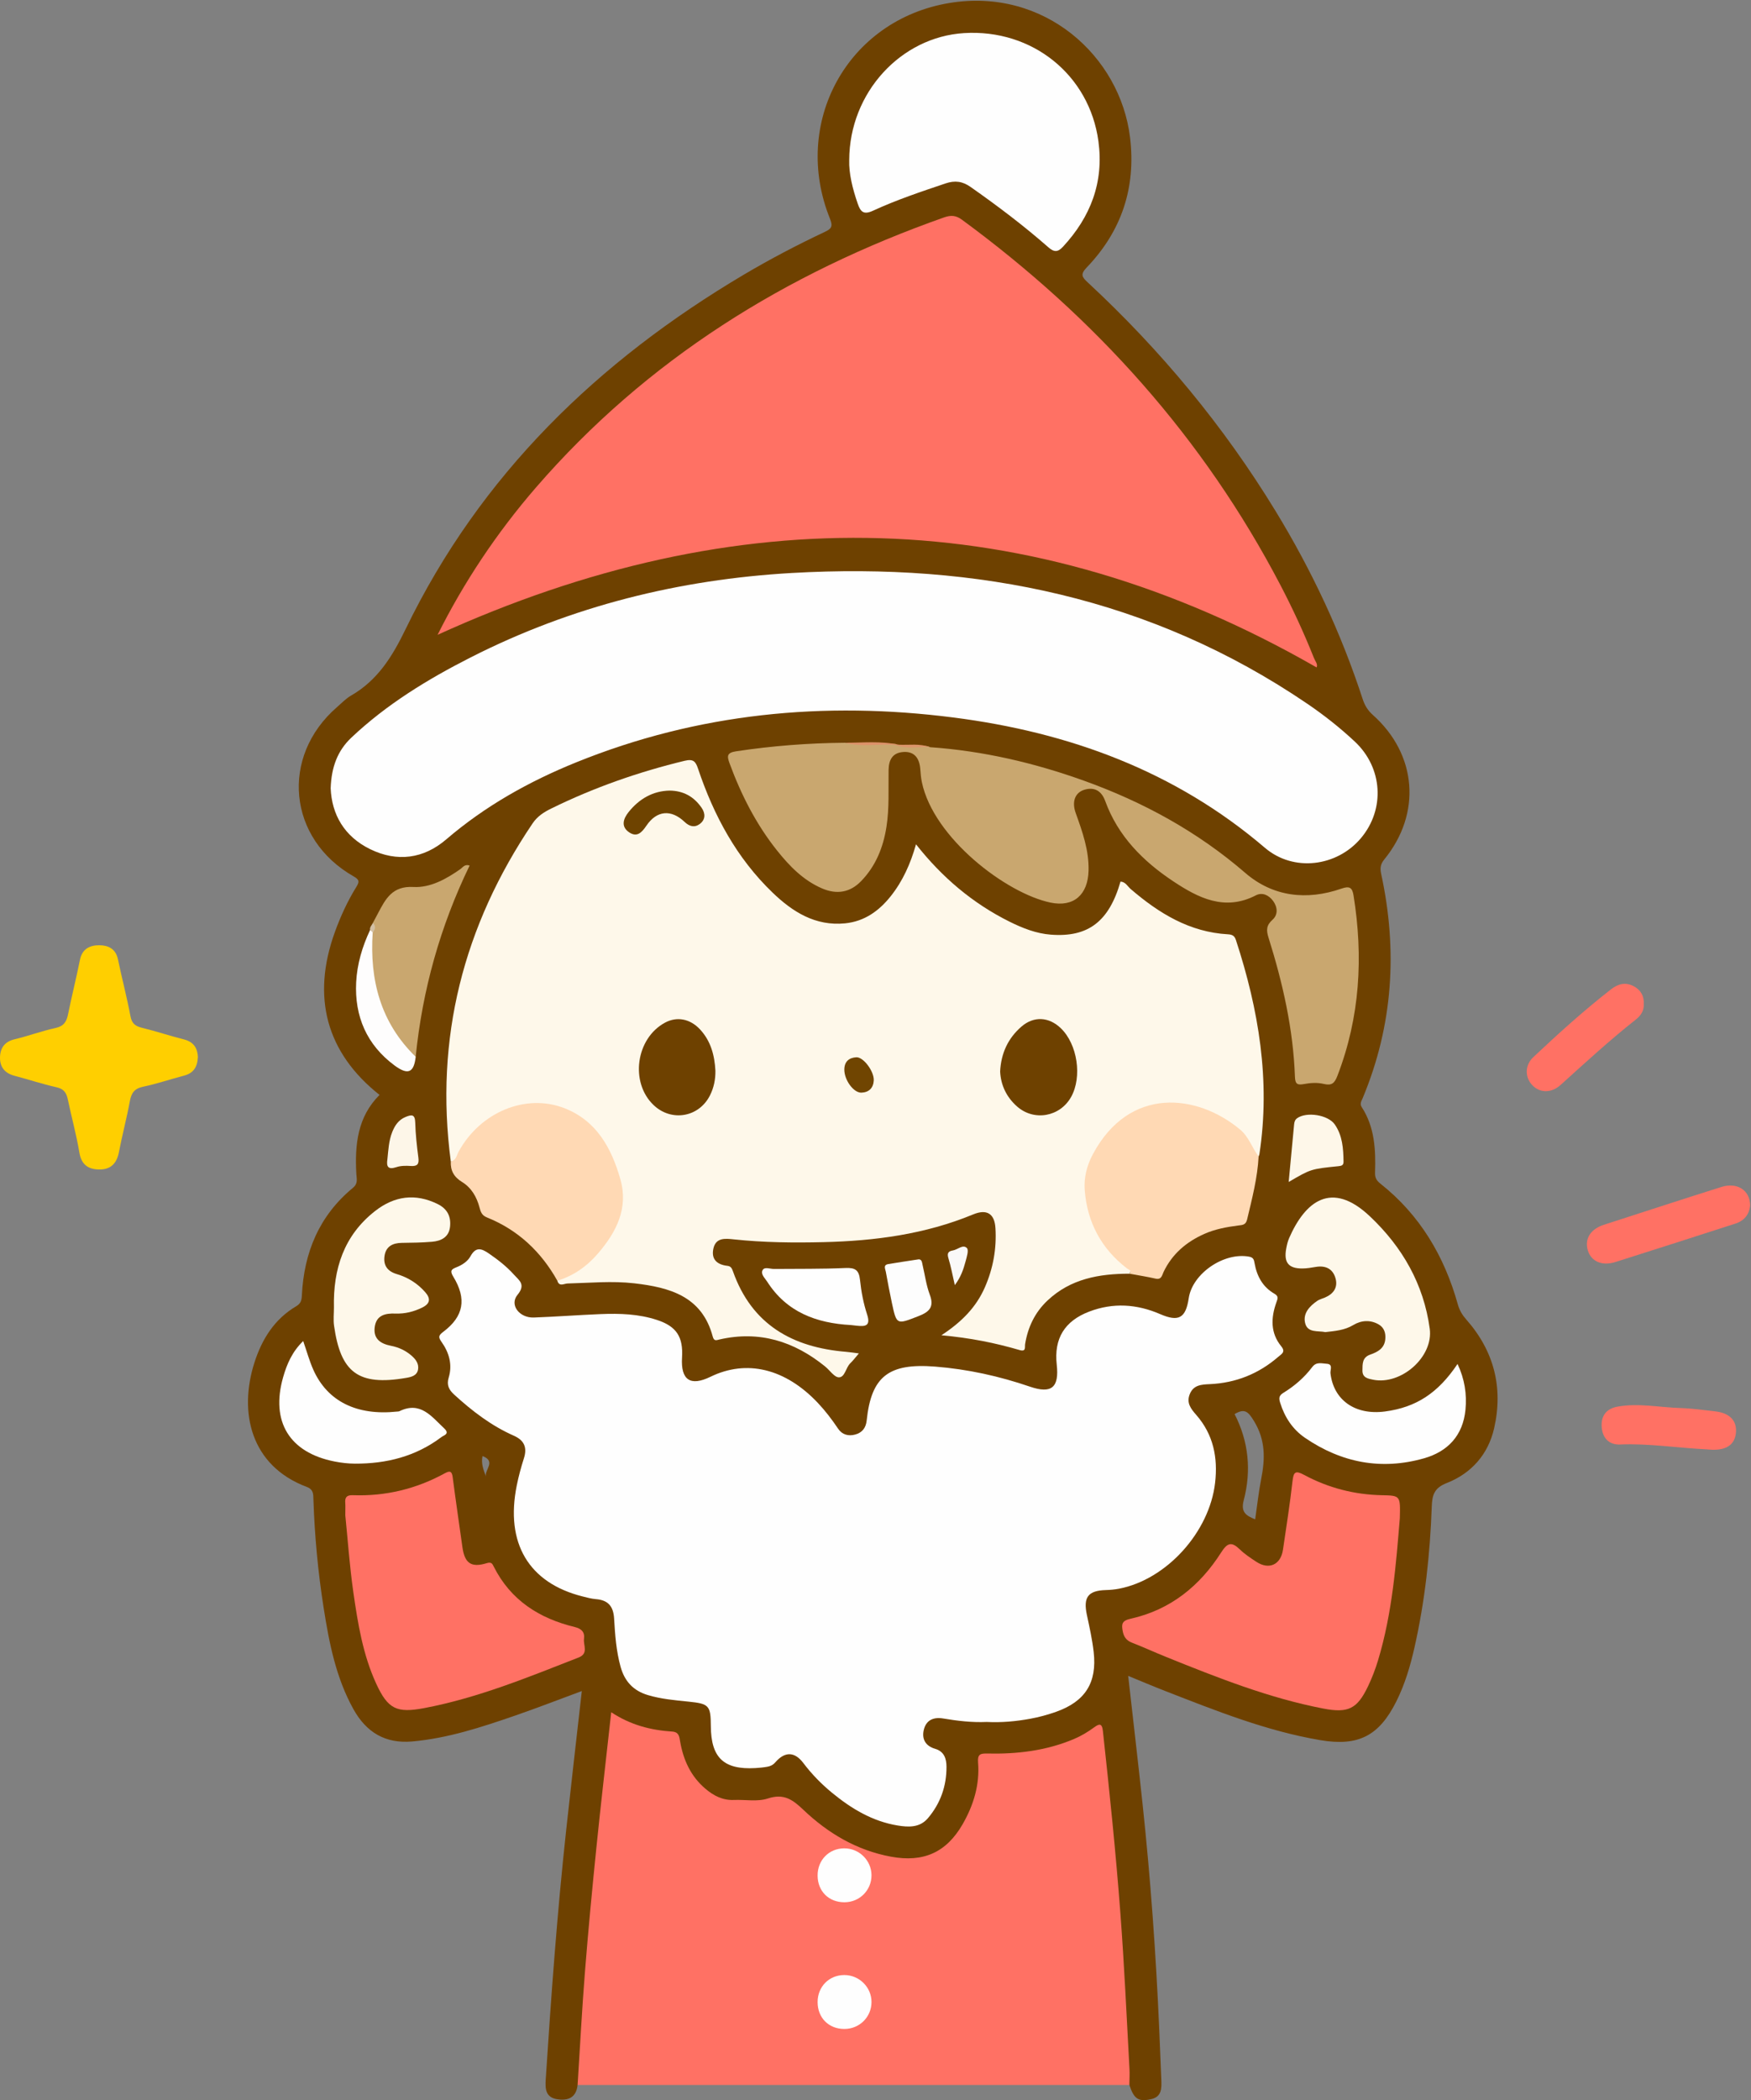 <?xml version="1.0" encoding="UTF-8"?>
<!DOCTYPE svg  PUBLIC '-//W3C//DTD SVG 1.1//EN'  'http://www.w3.org/Graphics/SVG/1.1/DTD/svg11.dtd'>
<svg version="1.1" viewBox="0 0 719 862" xmlns="http://www.w3.org/2000/svg">
<rect x="0" y="0" width="719" height="862" fill="#808080" stroke="none"/>
<defs>
<clipPath id="a">
<path d="m0 862h718.65v-861.69h-718.65z"/>
</clipPath>
</defs>
<g clip-path="url(#a)">
<path d="m517.88 607.01c-1.055 5.359-1.63 10.813-2.475 16.6-3.778-1.541-6.001-2.905-4.69-7.894 3.183-12.109 2.011-24.058-3.765-35.311 4.148-2.462 5.569-1.077 8.005 2.926 4.738 7.786 4.549 15.424 2.925 23.679zm-318.31-0.936c-1.026-2.736-2.107-5.377-1.434-8.438 5.822 2.167 0.587 5.831 1.434 8.438zm402.57-64.41c-1.69-1.915-2.829-3.783-3.539-6.325-5.509-19.728-15.543-36.655-31.776-49.513-1.622-1.285-2.268-2.443-2.201-4.513 0.306-9.386-0.118-18.67-5.477-26.918-0.899-1.385-0.088-2.497 0.422-3.72 12.443-29.848 14.392-60.57 7.566-91.999-0.486-2.239-0.342-3.934 1.264-5.9 15.413-18.876 13.471-43.148-4.683-59.334-2.073-1.848-3.329-3.913-4.189-6.546-8.853-27.124-20.894-52.79-35.75-77.131-21.297-34.893-47.165-66.051-77.114-93.834-2.283-2.118-3.205-3.263-0.473-6.106 14.335-14.918 20.331-32.781 17.831-53.408-4.052-33.439-35.309-61.632-74.175-55.188-41.926 6.952-64.965 49.205-49.016 88.612 1.312 3.241 0.475 4.102-2.263 5.394-11.271 5.316-22.315 11.091-33.046 17.445-59.936 35.487-108.27 82.197-138.94 145.48-5.446 11.237-11.46 21.024-22.42 27.333-2.132 1.227-3.898 3.11-5.785 4.746-23.46 20.348-20.169 54.142 6.871 69.494 2.483 1.41 2.312 2.297 1.019 4.386-3.592 5.805-6.429 12.004-8.756 18.427-9.7 26.782-3.47 49.603 18.339 66.858-9.088 9.043-10.175 20.469-9.533 32.388 0.111 2.077 0.807 3.936-1.426 5.778-13.823 11.407-20.081 26.534-20.939 44.132-0.096 1.965-0.394 3.305-2.317 4.438-8.928 5.263-14.075 13.503-17.151 23.105-6.564 20.488-1.536 42.416 21.476 51.053 2.86 1.074 2.668 3.105 2.735 5.14 0.495 14.99 1.896 29.897 4.232 44.704 2.258 14.316 5.041 28.524 12.197 41.388 5.247 9.432 13.038 14.252 24.202 13.244 14.563-1.313 28.288-5.819 41.96-10.532 9.158-3.158 18.191-6.677 27.621-10.16-2.186 19.391-4.371 38.215-6.42 57.054-3.707 34.089-6.185 68.281-8.408 102.49-0.234 3.601-0.088 7.228 4.632 7.982 4.618 0.738 7.889-0.643 8.465-5.843 1.826-2.777 2.093-5.932 2.12-9.114 0.101-11.826 1.373-23.586 2.285-35.352 1.89-24.388 4.169-48.748 6.831-73.068 1.051-9.599 2.241-19.183 3.436-28.766 0.354-2.834 1.18-3.893 4.091-2.286 5.036 2.779 10.661 3.819 16.27 4.591 3.465 0.476 5.41 2.003 6.116 5.434 0.742 3.605 1.93 7.131 3.993 10.188 3.866 5.73 8.189 11.311 15.547 12.35 6.078 0.858 12.421 1.151 18.406-0.221 5.129-1.175 8.353 0.387 11.922 3.797 10.415 9.956 22.505 17.207 36.812 20.005 10.763 2.105 20.784 0.531 27.996-8.689 6.195-7.919 9.632-17.088 10.236-27.186 0.38-6.352 0.284-6.359 6.806-6.366 12.847-0.014 25.2-2.173 36.537-8.577 4.444-2.51 4.561-2.595 5.214 2.713 1.485 12.059 2.694 24.148 3.836 36.247 2.719 28.824 4.925 57.672 5.975 86.616 0.212 5.862-0.223 11.987 2.134 17.669 1.895 5.769 3.688 7.036 9.014 5.829 4.309-0.977 4.25-4.494 4.108-7.926-0.281-6.814-0.545-13.629-0.841-20.442-1.344-30.935-3.554-61.807-6.838-92.596-1.868-17.508-3.924-34.995-5.925-52.749 5.205 2.128 10.241 4.276 15.342 6.259 20.744 8.065 41.421 16.362 63.53 20.112 15.603 2.648 24.144-1.722 31.233-15.891 3.518-7.031 5.731-14.511 7.454-22.135 4.306-19.053 6.402-38.399 7.099-57.885 0.169-4.726 1.035-7.618 6.118-9.605 10.162-3.974 17.048-11.784 19.49-22.49 3.795-16.64-0.019-31.681-11.384-44.57" fill="#6E4100"/>
<path d="m237.18 855.77c0.984-15.433 1.779-30.882 3.003-46.297 1.355-17.074 2.976-34.129 4.713-51.169 1.865-18.306 3.998-36.585 6.086-55.52 7.972 5.271 16.277 7.355 24.982 7.93 2.826 0.186 2.96 1.995 3.312 4.041 1.308 7.593 4.33 14.276 10.349 19.399 3.42 2.912 7.122 4.83 11.757 4.637 4.658-0.194 9.665 0.793 13.903-0.604 6.512-2.148 10.143 0.402 14.552 4.601 10.145 9.661 21.94 16.676 36.02 19.282 13.302 2.462 22.738-1.7 29.436-13.351 4.494-7.817 7.046-16.231 6.33-25.28-0.271-3.413 0.885-3.773 3.729-3.708 12.25 0.282 24.239-1.135 35.661-5.963 2.944-1.244 5.64-2.86 8.194-4.729 2.106-1.54 3.299-1.922 3.669 1.472 2.723 24.966 5.317 49.937 7.198 74.988 1.594 21.239 2.571 42.505 3.718 63.764 0.117 2.157-0.026 4.328-0.049 6.492l-226.56 0.015" fill="#FF7164"/>
<path d="m81.261 433.79c-0.176 4.261-1.898 6.709-5.678 7.697-5.623 1.47-11.148 3.366-16.825 4.556-3.555 0.744-4.816 2.559-5.433 5.91-1.291 7.021-3.154 13.935-4.494 20.948-0.887 4.639-3.38 7.165-8.063 7.112-4.481-0.051-7.327-1.901-8.165-6.9-1.233-7.358-3.23-14.584-4.765-21.895-0.565-2.692-1.636-4.285-4.611-4.951-5.825-1.305-11.514-3.205-17.295-4.721-3.961-1.038-6.007-3.599-5.93-7.531 0.075-3.83 1.855-6.461 5.988-7.445 5.648-1.345 11.132-3.401 16.801-4.628 3.38-0.731 4.529-2.559 5.149-5.616 1.518-7.488 3.392-14.903 4.896-22.393 0.913-4.545 4.135-5.979 7.977-5.957 3.642 0.021 6.718 1.465 7.612 5.759 1.623 7.801 3.674 15.517 5.14 23.345 0.565 3.013 1.959 4.095 4.712 4.768 5.805 1.419 11.489 3.327 17.284 4.786 4.147 1.043 5.538 3.823 5.7 7.156" fill="#FFCF00"/>
<path d="m718.65 494.85c-0.363 3.499-2.316 6.167-6.024 7.362-16.414 5.289-32.826 10.586-49.273 15.773-5.574 1.758-9.995-0.242-11.36-4.79-1.411-4.699 1.121-8.72 6.565-10.474 16.096-5.187 32.164-10.466 48.297-15.535 6.529-2.052 11.812 1.399 11.795 7.664" fill="#FF7164"/>
</g>
<path d="m674.96 412.13c0.163 2.759-1.231 4.738-3.281 6.357-10.697 8.451-20.729 17.663-30.831 26.799-3.803 3.439-8.473 3.389-11.584 0.189-3.176-3.268-3.207-8.228 0.372-11.596 10.285-9.677 20.761-19.146 31.912-27.835 2.856-2.225 5.915-3.029 9.265-1.265 2.917 1.537 4.339 4.008 4.147 7.351" fill="#FF7164"/>
<path d="m701.26 594.91c-12.787-0.624-24.302-2.522-35.986-2.021-4.371 0.187-7.145-2.4-7.563-6.958-0.425-4.644 1.781-7.715 6.402-8.561 8.629-1.58 17.226 0.291 25.836 0.555 4.802 0.147 9.593 0.818 14.376 1.366 5.981 0.686 8.967 3.866 8.478 8.848-0.465 4.724-3.772 7.073-9.742 6.896-0.996-0.029-1.989-0.138-1.801-0.125" fill="#FF7164"/>
<path d="m185.1 476.71c-6.662-50.569 5.161-96.642 33.583-138.74 1.998-2.959 4.671-4.639 7.646-6.103 17.522-8.617 35.82-15.016 54.804-19.606 3.682-0.89 4.541 0.387 5.523 3.306 6.444 19.166 15.851 36.633 30.562 50.781 8.228 7.914 17.56 13.836 29.757 12.636 7.97-0.784 13.945-5.071 18.774-11.136 4.932-6.193 8.121-13.297 10.385-21.31 10.671 13.548 23.251 24.212 38.375 31.741 5.383 2.679 10.967 4.89 17.019 5.35 15.299 1.165 23.884-5.42 28.573-21.781 2.073 0.092 2.909 1.962 4.203 3.072 11.582 9.938 24.173 17.687 39.933 18.561 1.78 0.098 2.703 0.646 3.247 2.305 9.389 28.639 14.251 57.771 9.66 87.943-0.049 0.324-0.212 0.63-0.323 0.944-2.448 0.128-2.899-2.018-3.626-3.509-7.269-14.893-32.117-20.99-44.592-15.017-13.776 6.597-26.863 22.782-19.986 42.283 2.831 8.029 7.274 14.869 13.825 20.353 2.333 1.953 2.241 2.062 1.371 4.007-12.441-1e-3 -24.199 2.05-33.711 11.032-5.172 4.883-8.026 10.915-9.165 17.857-0.206 1.253 0.513 3.258-2.265 2.447-10.017-2.924-20.222-4.995-32.111-6.067 8.429-5.53 14.311-11.589 17.85-19.681 3.401-7.777 4.863-15.882 4.344-24.316-0.366-5.954-3.565-7.922-9.151-5.611-19.682 8.146-40.354 10.88-61.435 11.379-12.311 0.292-24.616 0.168-36.883-1.137-3.554-0.379-7.425-0.8-8.384 3.928-0.89 4.388 1.679 6.474 5.8 6.937 1.397 0.157 1.824 0.995 2.257 2.22 7.732 21.9 24.419 31.262 46.472 33.073 1.624 0.134 3.238 0.398 5.238 0.65-1.357 1.578-2.325 2.906-3.496 4.021-1.892 1.803-2.196 5.773-4.674 5.799-1.888 0.02-3.781-2.918-5.717-4.485-12.736-10.313-26.98-14.779-43.296-11.064-1.335 0.304-2.28 0.851-2.837-1.239-4.406-16.525-17.733-20.135-32.201-21.802-9.126-1.051-18.283-0.154-27.427 0.075-1.409 0.035-3.402 1.466-4.162-1.137 0.621-1.846 2.423-2.103 3.847-2.883 11.221-6.145 18.713-15.076 21.367-27.874 1.266-6.101-0.499-11.62-2.737-16.95-4.299-10.244-10.397-19.026-21.771-22.492-15.042-4.584-30.783 2.357-39.807 17.293-1.034 1.711-1.184 4.933-4.658 3.946" fill="#FEF8EA"/>
<path d="m405.16 706.77c-6.022 0.268-11.965-0.436-17.89-1.427-4.021-0.672-7.068 0.697-7.976 4.835-0.827 3.77 0.877 6.5 4.669 7.605 3.782 1.103 4.671 4.103 4.686 7.376 0.037 7.926-2.476 15.058-7.624 21.112-3.351 3.941-7.974 3.734-12.485 2.988-10.323-1.708-18.975-6.914-26.905-13.435-4.379-3.601-8.33-7.645-11.766-12.194-3.539-4.685-7.546-4.839-11.463-0.336-0.988 1.137-2.039 1.631-3.312 1.859-1.633 0.294-3.298 0.455-4.956 0.548-12.935 0.729-18.178-4.235-18.254-17.24-0.049-8.513-0.773-9.172-9.159-10.032-5.611-0.576-11.244-1.052-16.716-2.695-5.978-1.796-9.53-5.654-11.179-11.595-1.797-6.472-2.276-13.129-2.659-19.749-0.297-5.127-2.474-7.636-7.501-8.034-1.81-0.143-3.603-0.641-5.377-1.084-22.19-5.554-31.906-21.874-27.088-45.633 0.758-3.74 1.757-7.451 2.924-11.085 1.426-4.437 0.115-7.395-4.115-9.261-9.245-4.079-17.142-10.132-24.543-16.904-2.094-1.916-3.17-3.876-2.228-6.973 1.606-5.277 0.171-10.264-2.939-14.636-1.396-1.963-1.258-2.659 0.721-4.149 8.367-6.296 9.689-13.481 4.118-22.599-1.422-2.327-0.938-3.022 1.209-3.858 2.372-0.923 4.656-2.401 5.829-4.535 2.199-4 4.493-3.255 7.527-1.17 3.722 2.557 7.26 5.287 10.277 8.65 2.173 2.422 5.032 4.061 1.506 8.344-3.379 4.106 0.754 9.526 6.717 9.308 9.144-0.335 18.274-1.032 27.417-1.406 7.834-0.319 15.666-0.067 23.196 2.419 7.999 2.641 10.75 6.942 10.235 15.419-0.561 9.231 3.417 11.916 11.683 7.887 14.871-7.248 30.767-3.378 44.088 10.731 3.094 3.276 5.802 6.84 8.316 10.583 1.655 2.463 4.221 3.17 7.061 2.388 2.877-0.791 4.357-2.764 4.671-5.763 1.892-18.087 9.017-23.63 28.146-22.111 13.339 1.059 26.283 3.915 38.924 8.239 8.818 3.016 12.022 0.377 10.974-9.031-1.192-10.702 3.194-17.92 13.344-21.792 9.838-3.752 19.564-3.098 29.119 1.038 7.58 3.282 10.505 1.691 11.737-6.533 1.521-10.163 14.457-18.968 24.807-17.042 1.8 0.335 1.986 1.318 2.228 2.689 0.941 5.32 3.342 9.762 8.16 12.522 1.83 1.048 1.326 2.056 0.765 3.636-2.222 6.262-2.447 12.482 2.027 17.944 1.939 2.367 0.055 3.207-1.205 4.301-8.069 7.008-17.483 10.754-28.147 11.231-3.453 0.155-6.732 0.312-8.241 4.181-1.387 3.555 0.489 5.932 2.679 8.434 7.035 8.034 8.959 17.496 7.75 27.925-2.341 20.18-19.881 39.644-39.423 43.418-1.786 0.345-3.626 0.508-5.446 0.56-7.299 0.212-9.335 2.959-7.768 10.239 1.083 5.031 2.203 10.086 2.784 15.189 1.433 12.597-3.477 20.309-15.458 24.55-3.433 1.214-6.993 2.183-10.573 2.841-5.9 1.083-11.877 1.626-17.898 1.313" fill="#FEFEFE"/>
<path d="m540.62 273.94c-118.41-67.939-238.69-69.014-360.93-13.386 10.68-21.411 24.244-41.825 40.397-60.473 45.521-52.55 102.46-87.88 167.58-110.85 2.768-0.976 4.83-0.884 7.309 0.936 54.812 40.23 99.191 89.531 130.8 149.99 5.091 9.74 9.69 19.703 13.759 29.908 0.52 1.307 1.704 2.557 1.085 3.872" fill="#FF7164"/>
<path d="m135.78 323.51c0.309-8.741 2.873-15.437 8.482-20.735 14.536-13.732 31.434-24.027 49.137-33.013 41.387-21.005 85.533-31.932 131.7-34.579 76.13-4.366 147.62 10.11 211.67 53.642 6.892 4.684 13.43 9.844 19.523 15.534 11.487 10.726 12.554 27.733 2.559 39.639-9.837 11.718-27.649 14.056-39.446 3.983-36.97-31.563-80.434-47.404-127.88-53.482-53.088-6.801-104.96-1.817-154.88 18.387-19.345 7.831-37.422 17.923-53.408 31.641-9.279 7.962-20.137 9.434-31.241 4.013-10.686-5.216-15.779-14.297-16.219-25.03" fill="#FEFEFE"/>
<path d="m381.89 306.68c21.704 1.518 42.704 6.397 63.118 13.721 24.309 8.721 46.603 20.854 66.338 37.891 11.337 9.788 25.216 11.394 39.472 6.443 3.195-1.109 4.432-0.582 4.967 2.738 4.073 25.273 2.668 50.01-6.618 74.11-1.185 3.076-2.334 4.102-5.678 3.299-2.512-0.603-5.365-0.441-7.941 0.047-2.796 0.529-3.71 0.07-3.817-2.958-0.697-19.58-4.999-38.515-10.849-57.118-0.958-3.048-0.936-5.05 1.643-7.347 2.376-2.117 2.049-5.281 0.207-7.762-1.683-2.265-4.339-3.656-7.033-2.26-12.842 6.652-23.744 1.019-33.981-5.782-12.359-8.211-22.67-18.518-27.91-32.966-1.446-3.989-4.343-5.913-8.628-4.555-3.737 1.183-5.141 4.855-3.48 9.488 2.758 7.69 5.497 15.337 5.286 23.693-0.249 9.854-6.069 15.09-15.6 13.108-18.185-3.782-48.051-26.498-52.847-49.431-0.371-1.777-0.511-3.609-0.654-5.424-0.371-4.692-2.644-7.155-6.706-6.973-4.657 0.207-6.229 3.177-6.301 7.366-0.133 7.812 0.342 15.631-0.886 23.422-1.333 8.452-4.397 16.035-10.391 22.223-4.524 4.671-9.968 5.595-15.999 3.015-7.762-3.322-13.468-9.234-18.554-15.612-8.575-10.751-14.749-22.902-19.491-35.803-1.077-2.933-1.111-4.304 2.701-4.882 14.824-2.246 29.708-3.389 44.685-3.513 6.898 0.902 13.838-0.028 20.745 0.483 2.854 1.726 5.993 0.523 8.981 0.872 1.736 0.203 3.546-0.421 5.221 0.467" fill="#C9A76F"/>
<path d="m348.71 65.665c0.094-27.651 21.194-50.471 47.151-52.079 28.034-1.737 51.503 17.182 55.18 44.431 2.275 16.852-3.23 31.03-14.588 43.288-2.064 2.227-3.6 2.279-5.991 0.181-10.132-8.89-20.878-17.005-31.916-24.75-3.32-2.331-6.416-2.755-10.248-1.462-10.064 3.397-20.156 6.753-29.792 11.202-3.961 1.829-5.168 0.4-6.306-2.886-2.137-6.17-3.673-12.427-3.49-17.925" fill="#FEFEFE"/>
<path d="m574.8 623.15c-1.543 18.53-3.031 38.778-8.948 58.347-1.102 3.645-2.487 7.243-4.13 10.677-4.432 9.256-8.128 11.066-18.345 9.097-22.342-4.305-43.37-12.649-64.353-21.108-4.783-1.928-9.475-4.086-14.279-5.958-2.319-0.903-3.335-2.487-3.754-4.795-0.504-2.779-0.344-4.209 3.268-5.011 16.296-3.622 28.438-13.428 37.237-27.29 2.594-4.086 4.367-4.296 7.615-1.148 2.015 1.953 4.425 3.534 6.787 5.084 5.181 3.401 10.002 1.216 10.917-4.951 1.39-9.372 2.851-18.74 3.921-28.151 0.427-3.762 1.156-4.519 4.736-2.59 9.958 5.367 20.683 8.129 32.04 8.354 7.534 0.149 7.533 0.204 7.288 9.443" fill="#FF7164"/>
<path d="m141.79 621.97c0-2.438 0.087-3.775-0.019-5.097-0.183-2.305 0.606-3.262 3.098-3.171 13.428 0.488 26.052-2.571 37.834-9.024 2.034-1.114 2.858-0.836 3.177 1.623 1.236 9.548 2.655 19.072 3.978 28.609 0.932 6.719 3.577 8.656 10.025 6.68 1.978-0.606 2.302 0.303 2.889 1.468 6.956 13.793 18.669 21.216 33.241 24.754 2.665 0.646 4.172 2.004 3.79 4.837-0.359 2.656 2.011 6.017-2.253 7.683-20.733 8.099-41.334 16.576-63.355 20.749-11.258 2.133-14.894 0.421-19.675-9.927-5.502-11.908-7.582-24.752-9.422-37.564-1.557-10.841-2.309-21.799-3.308-31.62" fill="#FF7164"/>
<path d="m463.81 522.79c1.089-1.373-0.308-1.598-0.996-2.127-10.612-8.144-16.399-19.027-17.402-32.222-0.385-5.058 0.873-10.097 3.392-14.788 14.98-27.894 42.782-24.777 60.469-9.98 3.518 2.943 4.857 7.45 7.545 11-0.47 8.826-2.693 17.32-4.728 25.865-0.551 2.313-1.998 2.251-3.615 2.461-4.778 0.623-9.479 1.465-13.948 3.452-7.399 3.289-13.184 8.203-16.73 15.597-0.656 1.368-0.812 3.328-3.325 2.753-3.523-0.806-7.105-1.353-10.662-2.011" fill="#FFD9B4"/>
<path d="m185.1 476.71c2.241-0.432 2.418-2.563 3.254-4.084 8.88-16.149 27.522-24.001 43.495-17.741 13.108 5.137 19.223 16.322 22.862 29.036 3.426 11.972-1.572 21.703-9.119 30.512-4.525 5.281-10.019 9.184-16.733 11.237-6.695-11.946-16.163-20.849-28.932-25.988-2.081-0.837-2.558-2.262-3.033-4.08-1.125-4.308-3.348-8.117-7.122-10.428-3.378-2.067-4.843-4.687-4.672-8.464" fill="#FFD9B4"/>
<path d="m544.21 546.76c-3.055-0.651-7.313 0.438-8.303-3.74-0.94-3.968 1.804-6.873 4.942-9.062 0.924-0.645 2.106-0.919 3.167-1.37 3.502-1.487 5.426-4.105 4.392-7.866-1.086-3.95-4.083-5.403-8.134-4.716-1.793 0.303-3.611 0.618-5.42 0.635-5.761 0.054-7.769-2.421-6.705-8.172 0.271-1.462 0.61-2.955 1.203-4.308 6.526-14.899 17.294-23.914 33.174-8.908 13.308 12.575 22.067 27.806 24.557 46.107 1.57 11.54-11.69 23.219-23.226 20.945-2.095-0.413-4.45-0.811-4.41-3.777 0.037-2.653-0.136-5.383 3.188-6.534 3.068-1.064 5.855-2.556 6.197-6.336 0.225-2.494-0.442-4.721-2.68-6.026-3.467-2.021-7.226-1.721-10.444 0.215-3.626 2.183-7.495 2.446-11.498 2.913" fill="#FEF8EA"/>
<path d="m137.12 536.65c-0.359-15.746 4.067-29.584 16.939-39.619 7.87-6.134 16.464-7.373 25.676-2.822 4.012 1.982 5.519 5.195 5.059 9.343-0.468 4.214-3.604 5.808-7.36 6.122-4.135 0.346-8.299 0.419-12.453 0.462-3.82 0.04-6.566 1.507-7.103 5.479-0.517 3.821 1.271 6.216 5.105 7.349 4.532 1.339 8.466 3.802 11.622 7.405 2.289 2.612 2.07 4.677-1.171 6.285-3.497 1.735-7.162 2.638-11.066 2.495-4.178-0.152-7.872 0.655-8.504 5.593-0.62 4.839 2.459 6.812 6.691 7.636 3.155 0.615 6.002 1.938 8.439 4.054 1.69 1.468 3.04 3.246 2.681 5.593-0.408 2.668-2.876 3.178-4.906 3.528-19.725 3.392-26.91-2.273-29.602-21.429-0.344-2.445-0.047-4.981-0.047-7.474" fill="#FEF8EA"/>
<path d="m598.5 559.83c2.919 6.21 3.874 12.422 3.252 18.818-1.026 10.522-7.228 17.123-17.002 19.906-17.52 4.988-33.931 1.835-48.905-8.417-5.083-3.48-8.338-8.46-10.187-14.4-0.587-1.885-0.484-2.944 1.314-4.045 4.572-2.803 8.626-6.294 11.857-10.586 1.712-2.274 3.912-1.459 5.916-1.35 2.78 0.151 1.409 2.537 1.569 3.901 1.298 11.057 10.171 17.306 22.437 15.675 12.729-1.693 21.724-7.52 29.749-19.502" fill="#FEFEFE"/>
<path d="m124.5 550.43c1.498 4.302 2.545 8.17 4.159 11.785 5.792 12.98 17.862 18.919 34.391 17.159 0.331-0.035 0.696-0.022 0.982-0.161 8.658-4.207 13.16 2.208 18.365 7.058 2.445 2.279-0.13 2.805-1.141 3.57-10.498 7.943-22.563 10.963-35.515 10.907-2.803-0.011-5.646-0.347-8.4-0.891-18.48-3.651-26.257-16.343-21.097-34.532 1.54-5.431 3.768-10.593 8.256-14.895" fill="#FEFEFE"/>
<path d="m153.12 378.79c0.702-1.319 1.406-2.635 2.104-3.956 3.115-5.895 5.847-11.263 14.558-10.777 6.888 0.385 13.432-3.253 19.266-7.34 0.973-0.681 1.715-2.137 3.791-1.462-12.058 24.895-19.398 51.064-22.147 78.5-2.179 0.228-3.277-1.351-4.443-2.731-11.59-13.712-16.163-29.538-14.206-47.317 0.626-1.577 1.185-3.174 1.077-4.917" fill="#C9A76F"/>
<path d="m349.36 543.86c-14.128-0.767-26.33-5.286-34.339-17.805-0.938-1.467-2.826-3.126-1.834-4.806 0.808-1.37 3.024-0.4 4.62-0.415 9.797-0.09 19.604 0.047 29.386-0.386 4.008-0.178 5.532 0.875 5.95 4.926 0.492 4.769 1.415 9.585 2.905 14.134 1.557 4.754-0.709 5.004-4.21 4.629-0.827-0.089-1.652-0.185-2.478-0.277" fill="#FEFEFE"/>
<path d="m153.04 382.71c-1.301 19.503 3.193 37.001 17.658 51.05-0.74 6.455-3.096 7.704-8.729 3.528-11.338-8.406-16.423-20.1-15.72-34.104 0.376-7.48 2.508-14.649 5.713-21.456 0.903-0.269 1.307 0.01 1.078 0.982" fill="#FEFDFD"/>
<path d="m529.16 485.14c0.744-7.89 1.481-15.734 2.226-23.577 0.095-1.005 0.329-1.937 1.234-2.587 3.849-2.767 12.688-1.443 15.469 2.553 3.172 4.559 3.528 9.887 3.595 15.242 0.02 1.581-0.831 1.763-2.189 1.9-11.245 1.136-11.242 1.166-20.335 6.469" fill="#FEF7E9"/>
<path d="m376.57 516.99c1.997-0.5 1.987 1.045 2.284 2.317 0.944 4.047 1.495 8.242 2.941 12.102 1.87 4.992-0.12 7.027-4.554 8.756-9.096 3.547-9.052 3.743-11.027-5.458-0.907-4.224-1.697-8.475-2.477-12.725-0.215-1.172-1.181-2.772 1.008-3.144 3.933-0.667 7.882-1.237 11.825-1.848" fill="#FDFDFD"/>
<path d="m159.08 475.77c0.389-3.732 0.554-7.581 1.992-11.167 1.065-2.655 2.566-4.949 5.444-6.138 2.543-1.051 3.896-1.166 3.989 2.32 0.128 4.794 0.666 9.592 1.287 14.355 0.345 2.642-0.379 3.612-3.091 3.435-1.965-0.128-4.091-0.14-5.919 0.472-3.432 1.147-4.19-0.172-3.702-3.277" fill="#FDF6E8"/>
<path d="m392.07 527.48c-0.959-4.133-1.602-7.701-2.657-11.143-0.62-2.024 0.102-2.809 1.818-3.086 2.013-0.325 4.193-2.659 5.803-0.985 0.846 0.879-0.071 3.717-0.572 5.568-0.852 3.15-1.87 6.28-4.392 9.646" fill="#FAF9F8"/>
<path d="m367.9 305.8c-6.971-0.664-14.046 0.995-20.959-0.937 7.354 6e-3 14.737-0.801 22.033 0.801-0.31 0.425-0.668 0.471-1.074 0.136" fill="#DD926A"/>
<path d="m367.9 305.8c0.357-0.045 0.715-0.09 1.074-0.136 4.315 0.214 8.711-0.6 12.914 1.021-4.657-0.386-9.425 0.977-13.988-0.885" fill="#DC956B"/>
<path d="m153.04 382.71c-0.359-0.327-0.719-0.654-1.078-0.981-0.245-1.23 0.733-1.974 1.163-2.935 1.266 1.333 1.012 2.634-0.085 3.916" fill="#D3C0A4"/>
<path d="m346.8 780.78c-6.448 0.038-11.035-4.492-11.074-10.936-0.038-6.343 4.641-11.156 10.884-11.196 6.148-0.038 11.205 4.908 11.246 11 0.042 6.164-4.857 11.095-11.056 11.132" fill="#FEFEFE"/>
<path d="m346.71 832.78c-6.435-4e-3 -10.979-4.568-10.981-11.029-2e-3 -6.336 4.716-11.109 10.976-11.103 6.138 6e-3 11.168 5.009 11.155 11.092-0.014 6.162-4.944 11.043-11.15 11.04" fill="#FEFEFE"/>
<path d="m293.76 439.48c0.06 3.574-0.652 6.999-2.247 10.151-4.56 9.007-15.829 10.89-23.131 3.944-9.779-9.301-7.281-27.376 4.675-33.826 4.872-2.628 10.308-1.649 14.438 2.82 4.391 4.751 5.939 10.623 6.265 16.911" fill="#6E4100"/>
<path d="m410.68 439.82c0.363-7.461 3.203-13.661 8.763-18.466 5.058-4.372 11.253-4.026 16.142 0.668 6.853 6.578 8.858 19.988 4.223 28.247-4.573 8.148-15.232 10.05-22.208 3.858-4.288-3.805-6.626-8.644-6.92-14.307" fill="#6E4100"/>
<path d="m274.9 324.5c5.858 0.043 10.127 2.58 13.222 7.09 1.587 2.311 1.601 4.839-0.786 6.611-2.137 1.587-4.253 1.028-6.22-0.846-5.504-5.242-11.425-4.765-15.69 1.55-1.944 2.879-3.914 4.897-7.144 2.674-3.457-2.379-2.269-5.631-0.185-8.24 4.331-5.426 9.93-8.678 16.803-8.839" fill="#6E4300"/>
<path d="m346.7 438.97c0.022-3.245 1.929-4.837 4.909-5.014 2.915-0.173 7.369 5.775 7.173 9.521-0.161 3.067-1.961 4.873-5.042 5-3.227 0.133-7.091-5.212-7.04-9.507" fill="#704501"/>
</svg>
